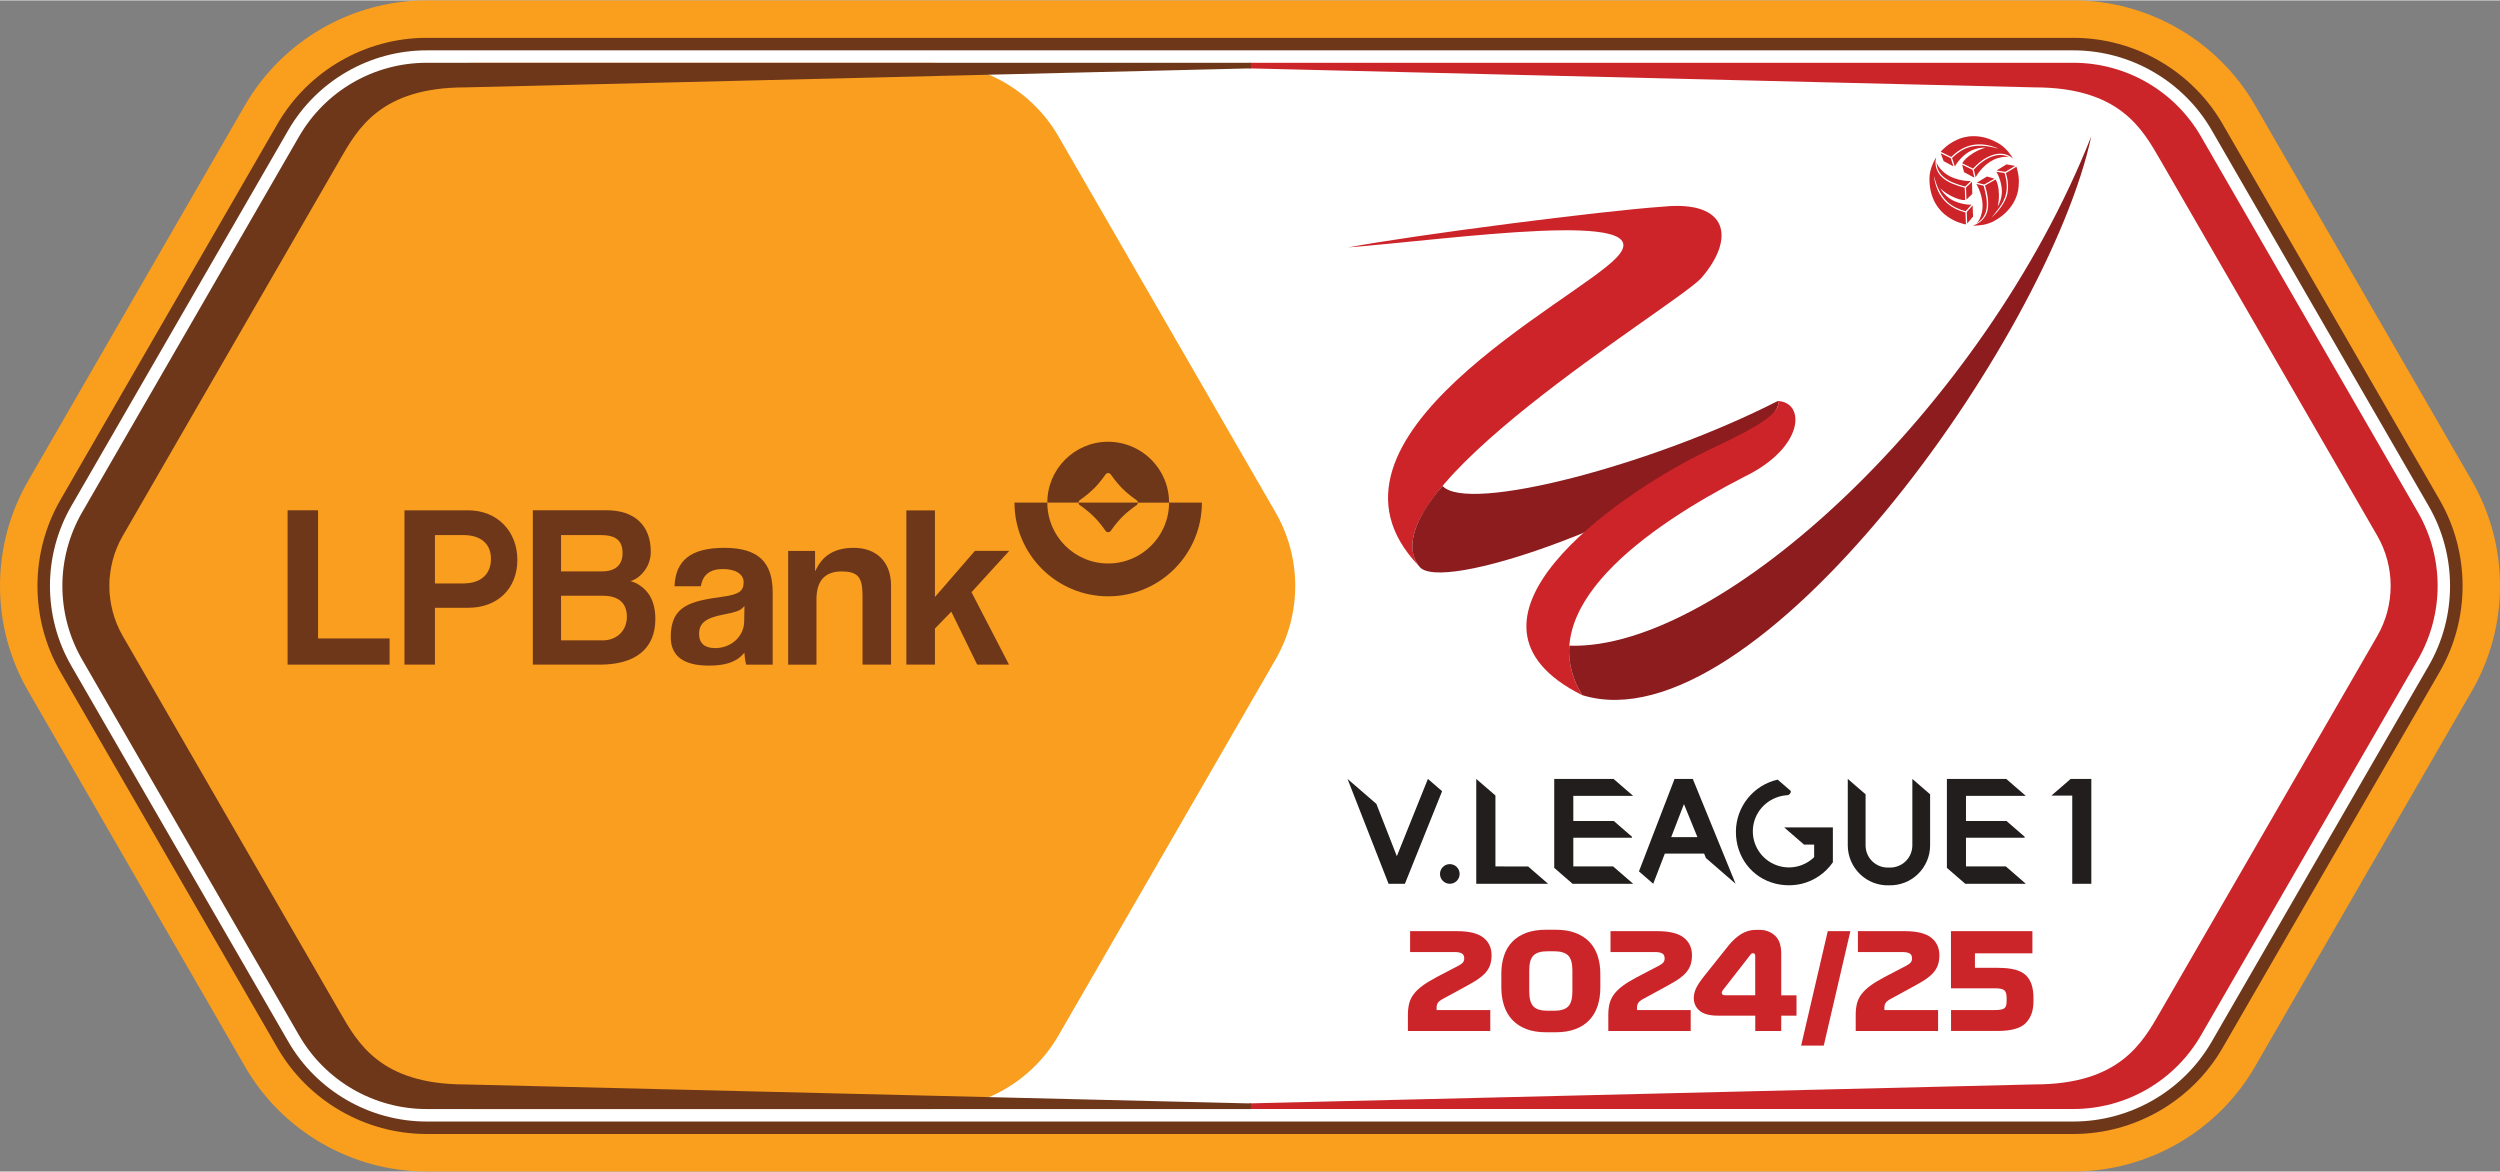 <svg xmlns="http://www.w3.org/2000/svg" viewBox="0.0 0.0 567.21 265.71" width="461.88" height="216.506">
  <rect x="0.0" y="0.0" width="567.21" height="265.71" fill="#808080" stroke="none"/>
  <defs>
    <style>
      .cls-1 {
        fill: #8d1c1f;
      }

      .cls-1, .cls-2, .cls-3, .cls-4, .cls-5, .cls-6, .cls-7, .cls-8, .cls-9 {
        stroke-width: 0px;
      }

      .cls-1, .cls-6, .cls-7, .cls-9 {
        fill-rule: evenodd;
      }

      .cls-2, .cls-9 {
        fill: #6e371a;
      }

      .cls-3 {
        fill: #fff;
      }

      .cls-4 {
        fill: #f99e1d;
      }

      .cls-5 {
        fill: #cb2529;
      }

      .cls-6 {
        fill: #cc2429;
      }

      .cls-7 {
        fill: #231e1e;
      }

      .cls-8 {
        fill: #f99e1e;
      }
    </style>
  </defs>
  <g>
    <g>
      <path class="cls-4" d="M96.8,265.71c-16.95,0-32.74-9.12-41.21-23.79L6.36,156.65c-8.48-14.68-8.48-32.91,0-47.59L55.58,23.79C64.06,9.12,79.85,0,96.8,0h373.62c16.95,0,32.74,9.12,41.21,23.79l49.23,85.26c8.47,14.68,8.47,32.91,0,47.59l-49.23,85.27c-8.47,14.68-24.26,23.79-41.21,23.79H96.8Z"/>
      <path class="cls-2" d="M96.8,257.2c-13.92,0-26.89-7.49-33.85-19.54L13.72,152.39c-6.96-12.05-6.96-27.03,0-39.08L62.95,28.04c6.96-12.05,19.93-19.54,33.85-19.54h373.62c13.92,0,26.89,7.49,33.85,19.54l49.23,85.27c6.96,12.05,6.96,27.03,0,39.08l-49.23,85.27c-6.96,12.05-19.93,19.54-33.85,19.54H96.8Z"/>
      <path class="cls-3" d="M96.8,254.37c-12.91,0-24.94-6.94-31.39-18.12l-49.23-85.27c-6.46-11.18-6.46-25.07,0-36.25L65.4,29.46c6.46-11.18,18.48-18.12,31.39-18.12h373.62c12.91,0,24.94,6.94,31.39,18.12l49.23,85.27c6.46,11.18,6.46,25.07,0,36.25l-49.23,85.27c-6.45,11.18-18.48,18.12-31.39,18.12H96.8Z"/>
      <path class="cls-3" d="M470.41,14.17H96.8c-11.94,0-22.97,6.37-28.94,16.71L18.63,116.15c-5.97,10.34-5.97,23.08,0,33.41l49.23,85.27c5.97,10.34,17,16.71,28.94,16.71h373.62c11.94,0,22.97-6.37,28.94-16.71l49.23-85.27c5.97-10.34,5.97-23.08,0-33.41l-49.23-85.27c-5.97-10.34-17-16.71-28.94-16.71"/>
      <path class="cls-5" d="M490.13,36.2c-4.05-7.02-9.22-16.46-28.5-16.46l-178.2-4.31v-1.27h186.99c11.94,0,22.97,6.37,28.94,16.71l49.23,85.27c2.98,5.17,4.47,10.94,4.47,16.7s-1.49,11.54-4.47,16.71l-49.23,85.27c-5.97,10.34-17,16.71-28.94,16.71h-186.99v-1.27l178.2-4.31c19.28,0,24.45-9.44,28.5-16.46l49.23-85.27c2.03-3.51,3.04-7.44,3.04-11.38s-1.01-7.87-3.04-11.38l-49.23-85.27Z"/>
      <path class="cls-8" d="M211.22,14.17h-103.82c-11.94,0-22.97,6.37-28.94,16.71L29.23,116.15c-5.97,10.34-5.97,23.08,0,33.41l49.23,85.27c5.97,10.34,17,16.71,28.94,16.71h103.82c11.94,0,22.97-6.37,28.94-16.71l49.23-85.27c5.97-10.34,5.97-23.08,0-33.41l-49.23-85.27c-5.97-10.34-17-16.71-28.94-16.71"/>
      <path class="cls-2" d="M77.08,36.2c4.05-7.02,9.22-16.46,28.5-16.46l178.2-4.31v-1.27H96.8c-11.94,0-22.97,6.37-28.94,16.71L18.63,116.15c-2.98,5.17-4.48,10.94-4.48,16.7s1.49,11.54,4.48,16.71l49.23,85.27c5.97,10.34,17,16.71,28.94,16.71h186.99v-1.27l-178.2-4.31c-19.28,0-24.45-9.44-28.5-16.46l-49.23-85.27c-2.03-3.51-3.04-7.44-3.04-11.38s1.01-7.87,3.04-11.38l49.23-85.27Z"/>
      <path class="cls-6" d="M448.24,40.13c.65-1.19,2.46-3.57,5.04-4.34,1.14-.34,1.93-.34,2.49-.22-1.09-.6-2.28-.61-3.45-.26-1.45.44-2.86,1.42-3.94,2.51-.19.2-.37.4-.55.59l.41,1.72ZM445.18,37.28l.43,1.69,2.35,1.27-.43-1.81-2.35-1.15ZM443.53,37.7c.28-.66,1.85-2.77,3.78-3.65,1.2-.54,2.31-.68,3.21-.64-.81.22-1.78.6-2.76,1.2-1.46.9-2.22,1.71-2.56,2.35l2.46,1.21c.16-.18.33-.37.51-.55,1.12-1.13,2.57-2.14,4.07-2.59,1.53-.46,3.1-.34,4.44.82l.05.05c-.19-.33-.57-.93-1.18-1.67-.64-.76-1.51-1.42-1.8-1.59h0c-2.19-1.37-4.24-1.83-5.95-1.83s-2.96.42-3.82.84c-.62.27-1.12.57-1.53.84-.04.02-.12.07-.17.11-.04.03-.09.06-.12.08-.14.1-.25.17-.36.27-.09.06-.16.13-.24.19-.1.08-.21.18-.29.26-.56.47-.83.78-.96.95l2.39,1.17c1.2-1.17,2.52-2.05,4.01-2.5,1.52-.46,3.22-.49,5.14.04.51.18,1.06.31,1.54.59-2.92-.86-5.12-.79-6.59-.35-1.45.44-2.74,1.3-3.91,2.45l.64,1.95ZM446.15,45.2l1.33-1.28-.07-2.75-1.35,1.3.09,2.73ZM447.16,40.99c-1.33.04-4.36-.31-6.35-2.18-.88-.83-1.28-1.51-1.44-2.06.05,1.47.68,2.54,1.67,3.36,1.2,1.01,2.95,1.64,4.83,2.13l1.29-1.25ZM447.31,46.35c-.75.08-3.33-.23-5.03-1.44-1-.71-1.64-1.53-2.07-2.28.58.56,1.35,1.15,2.28,1.65,1.54.83,2.64,1.07,3.37,1.03l-.09-2.8c-1.91-.49-3.68-1.14-4.92-2.18-1.29-1.07-2.08-2.77-1.56-4.72-.02.03-.51.76-1.03,2.12-.35.93-.48,2.01-.49,2.36h0c-.17,5.04,2.39,7.82,4.03,8.91.54.4,1.06.68,1.49.9.03.02.13.07.19.09.04.02.09.05.13.06.15.07.28.13.41.18.1.04.2.07.29.11.12.05.26.09.37.13.76.27,1.18.35,1.36.36l-.11-2.71c-1.64-.43-3.08-1.12-4.25-2.18-1.18-1.07-2.07-2.51-2.59-4.43-.11-.53-.27-1.07-.28-1.62.14.56.3,1.08.47,1.56h0s0,.04,0,.04v.03s.02.03.02.03h0s.01.03.01.03v.02s.02.03.02.03v.02s.01,0,.01,0v.03c.72,1.94,1.64,3.25,2.53,4.06,1.12,1.02,2.52,1.68,4.1,2.1l1.32-1.49ZM446.33,50.63l1.32-1.56-.09-2.55-1.33,1.5.1,2.61ZM448.28,41.45h0,0s0,0,0,0ZM455.22,37.22h0s-2.21,1.37-2.21,1.37h0s1.97.31,1.97.31l1.5-.91.72-.44-1.97-.34h-.02ZM452.52,40.45l-1.71-.49-2.3,1.4,1.68.41,2.33-1.32ZM447.6,51.09s.89.07,2.37-.17c.97-.17,1.98-.59,2.28-.76h0c4.47-2.36,5.61-5.97,5.74-7.92.08-.67.06-1.25.04-1.74,0-.04,0-.14-.02-.21,0-.04,0-.1-.01-.14-.01-.17-.02-.3-.05-.45-.01-.11-.04-.2-.05-.3-.02-.13-.05-.28-.08-.38-.13-.68-.25-1.08-.33-1.28l-2.38,1.44c.57,1.95.63,3.56.24,5.05-.41,1.53-1.85,3.66-3.54,5.05l.68-.79.08-.1.06-.07.11-.14v-.02c1.14-1.37,1.95-2.64,2.32-4.02.39-1.45.31-3.03-.26-4.96l-1.85-.29c.46.7,1.41,2.99,1.22,4.99-.11,1.21-.5,2.18-.94,2.91.19-.78.32-1.74.29-2.8-.04-1.68-.37-2.73-.74-3.35l-2.41,1.36c.57,1.91.87,3.71.63,5.33-.25,1.66-1.46,3.19-3.4,3.76ZM449.65,48.17c-.31,1.3-.76,2-1.2,2.41,1.35-.82,2.05-1.96,2.25-3.28.24-1.56-.1-3.38-.66-5.25l-1.65-.4c.71,1.15,1.87,3.91,1.25,6.53ZM440.99,36.48l2.21,1.18-.62-1.87-2.26-1.11.66,1.8Z"/>
      <g>
        <g>
          <path class="cls-6" d="M305.73,56.07c15.81-2.93,57.75-8.31,71.58-9.27,14.87-1.48,16.5,7.21,8.64,16.25-6.2,6.59-76.62,48.71-64,65.29-27.95-28.89,35.89-60.29,44.83-70,10.73-11.17-37.18-4.15-61.05-2.28"/>
          <path class="cls-1" d="M321.95,128.34c4.28,6.61,52.54-10.38,72.89-27.51,1.54-1.3,9.81-7.66,8.49-9.93-28.14,14.4-70.29,25.58-76.04,19.27-2.47,2.79-7.03,8.71-6.85,13.99.05,1.49.55,2.87,1.5,4.19"/>
          <path class="cls-6" d="M403.34,90.9c6.35.26,6.11,10.58-7.62,17.2-22.06,11.37-48.69,29.97-36.74,49.54-33.56-16.79,8.15-45.31,26.35-54.45,4.62-2.49,19.72-8.57,18.01-12.28"/>
          <path class="cls-1" d="M474.49,30.81c-24.31,61.57-83.94,116.76-118.42,115.6-.35,3.86.81,7.85,2.91,11.22,39.19,12.14,105.66-80.87,115.51-126.83"/>
        </g>
        <g>
          <polygon class="cls-7" points="323.97 176.64 316.92 194.17 312.28 182.31 305.73 176.64 315.04 200.43 318.75 200.43 327.19 179.43 323.97 176.64"/>
          <polygon class="cls-7" points="339.29 196.49 339.29 180.4 334.94 176.64 334.94 200.43 351.24 200.43 346.71 196.51 339.29 196.49"/>
          <path class="cls-7" d="M328.94,195.97c-1.23,0-2.23,1-2.23,2.23s1,2.23,2.23,2.23,2.23-1,2.23-2.23-1-2.23-2.23-2.23"/>
          <polygon class="cls-7" points="370.54 180.49 366.09 176.64 352.63 176.64 352.63 196.82 356.79 200.43 370.54 200.43 365.99 196.49 356.96 196.49 356.96 189.99 370.27 189.99 370.27 189.76 366.15 186.19 356.96 186.19 356.96 180.49 370.54 180.49"/>
          <path class="cls-7" d="M404.8,187.64l4.5,3.9h2.3v2.85c-2.6,2.54-6.56,3.06-9.73,1.28-3.17-1.78-4.79-5.43-3.97-8.98.81-3.54,3.94-6.13,7.56-6.35.24-.01.47-.12.63-.31.16-.18.24-.42.21-.66l-2.97-2.57c-5.52,1.25-9.45,6.14-9.48,11.8-.03,5.66,3.58,10.52,9.09,11.83,1.93.45,3.93.45,5.86,0,2.86-.71,5.37-2.44,7.05-4.87v-7.92h-11.06Z"/>
          <path class="cls-7" d="M433.88,191.72c0,1.38-.57,2.7-1.57,3.65-1,.95-2.36,1.45-3.74,1.37-1.38.08-2.73-.41-3.73-1.36-1.01-.95-1.57-2.27-1.57-3.66v-11.59l-4.04-3.49v15.08c0,2.45,1,4.8,2.76,6.51,1.76,1.71,4.13,2.63,6.58,2.55,2.45.07,4.83-.85,6.59-2.56,1.76-1.71,2.75-4.05,2.75-6.5v-11.59l-4.03-3.49v15.08Z"/>
          <polygon class="cls-7" points="459.63 180.49 455.18 176.64 441.72 176.64 441.72 196.82 445.88 200.43 459.63 200.43 455.09 196.49 446.05 196.49 446.05 189.99 459.36 189.99 459.36 189.76 455.25 186.19 446.05 186.19 446.05 180.49 459.63 180.49"/>
          <polygon class="cls-7" points="470.16 176.64 469.8 176.64 465.42 180.43 470.16 180.43 470.16 200.43 474.49 200.43 474.49 176.64 470.16 176.64"/>
          <path class="cls-7" d="M384.08,176.64h-4.15l-8.08,20.98,3.24,2.81,2.63-6.84h8.92l.41,1.01,6.73,5.83-5.85-14.33-3.86-9.45ZM379.17,189.84l2.89-7.49,1.53,3.75,1.53,3.75h-5.95Z"/>
        </g>
        <g>
          <path class="cls-5" d="M338.12,229.09v4.74h-18.69v-3.68c0-.97.1-1.83.3-2.6.2-.76.55-1.47,1.06-2.13.5-.65,1.17-1.29,2.01-1.9.83-.61,1.89-1.25,3.16-1.92l4.8-2.51c.52-.26.9-.52,1.12-.77.22-.25.33-.57.33-.95,0-.56-.19-.95-.57-1.15-.38-.2-.9-.3-1.54-.3h-10.17v-4.74h10.69c2.7,0,4.67.49,5.92,1.46,1.25.98,1.87,2.31,1.87,4,0,.95-.14,1.76-.42,2.45-.28.68-.7,1.3-1.25,1.84-.55.54-1.23,1.06-2.04,1.56-.81.49-1.73,1.02-2.78,1.58l-4.38,2.38c-.68.36-1.12.69-1.31,1-.19.3-.29.64-.29,1.03v.6h12.2Z"/>
          <path class="cls-5" d="M363.09,224.01c0,1.51-.21,2.89-.62,4.14-.41,1.25-1.04,2.31-1.87,3.2-.84.89-1.89,1.57-3.16,2.05-1.27.48-2.75.72-4.44.72h-2.29c-1.69,0-3.17-.25-4.44-.74-1.27-.49-2.32-1.18-3.15-2.07-.84-.89-1.46-1.96-1.87-3.22-.41-1.26-.62-2.64-.62-4.15v-3.14c0-1.49.21-2.85.62-4.08.41-1.23,1.04-2.27,1.87-3.14.83-.87,1.89-1.53,3.15-2.01,1.27-.47,2.75-.71,4.44-.71h2.29c1.69,0,3.17.24,4.44.72,1.27.48,2.32,1.16,3.16,2.02.83.87,1.46,1.92,1.87,3.16.41,1.24.62,2.6.62,4.09v3.14ZM346.96,224.92c0,1.57.32,2.68.95,3.34.63.65,1.71.98,3.22.98h1.45c1.51,0,2.58-.33,3.22-.98.63-.65.95-1.77.95-3.34v-4.89c0-1.57-.32-2.68-.95-3.32-.63-.64-1.71-.97-3.22-.97h-1.45c-1.51,0-2.58.32-3.22.97-.63.64-.95,1.75-.95,3.32v4.89Z"/>
          <path class="cls-5" d="M383.59,229.09v4.74h-18.69v-3.68c0-.97.1-1.83.3-2.6.2-.76.55-1.47,1.06-2.13.5-.65,1.17-1.29,2.01-1.9.83-.61,1.89-1.25,3.16-1.92l4.8-2.51c.52-.26.9-.52,1.12-.77.22-.25.33-.57.33-.95,0-.56-.19-.95-.57-1.15-.38-.2-.9-.3-1.54-.3h-10.17v-4.74h10.69c2.7,0,4.67.49,5.92,1.46,1.25.98,1.87,2.31,1.87,4,0,.95-.14,1.76-.42,2.45-.28.68-.7,1.3-1.25,1.84-.55.54-1.23,1.06-2.04,1.56-.81.49-1.73,1.02-2.78,1.58l-4.38,2.38c-.68.36-1.12.69-1.31,1-.19.3-.29.64-.29,1.03v.6h12.2Z"/>
          <path class="cls-5" d="M389.72,230.35c-1.87,0-3.25-.38-4.12-1.13-.88-.75-1.31-1.71-1.31-2.85,0-.78.19-1.55.56-2.31s.99-1.68,1.86-2.76l5.46-6.85c.87-1.09,1.82-1.95,2.85-2.6,1.04-.64,2.16-.97,3.37-.97h.79c1.39,0,2.56.43,3.52,1.3.96.87,1.43,2.23,1.43,4.11v9.45h3.47v4.62h-3.47v3.47h-5.89v-3.47h-8.51ZM391.47,225.73h6.76v-8.97c0-.2-.05-.35-.15-.44-.1-.09-.23-.14-.39-.14-.12,0-.23.04-.32.11s-.18.17-.26.29l-6.19,7.94c-.08.12-.15.23-.2.33-.05.1-.08.2-.08.3,0,.16.05.3.17.41.11.11.33.17.65.17Z"/>
          <path class="cls-5" d="M414.69,211.18h5.13l-6.04,25.97h-5.13l6.04-25.97Z"/>
          <path class="cls-5" d="M439.72,229.09v4.74h-18.69v-3.68c0-.97.1-1.83.3-2.6.2-.76.55-1.47,1.06-2.13.5-.65,1.17-1.29,2.01-1.9.83-.61,1.89-1.25,3.16-1.92l4.8-2.51c.52-.26.9-.52,1.12-.77.22-.25.33-.57.33-.95,0-.56-.19-.95-.57-1.15-.38-.2-.9-.3-1.54-.3h-10.17v-4.74h10.69c2.7,0,4.67.49,5.92,1.46,1.25.98,1.87,2.31,1.87,4,0,.95-.14,1.76-.42,2.45-.28.68-.7,1.3-1.25,1.84-.55.54-1.23,1.06-2.04,1.56-.81.49-1.73,1.02-2.78,1.58l-4.38,2.38c-.68.36-1.12.69-1.31,1-.19.3-.29.64-.29,1.03v.6h12.2Z"/>
          <path class="cls-5" d="M453.51,219.51c2.88,0,4.91.54,6.08,1.63,1.18,1.09,1.77,2.81,1.77,5.16v.81c0,2.11-.59,3.76-1.77,4.94s-3.28,1.77-6.3,1.77h-10.63v-4.74h9.99c1.03,0,1.72-.13,2.08-.38.36-.25.54-.78.54-1.59v-.81c0-.85-.18-1.41-.53-1.71-.35-.29-1-.44-1.95-.44h-10.15v-12.98h18.48v5.04h-13.04v3.29h5.4Z"/>
        </g>
      </g>
      <path class="cls-2" d="M65.25,150.71h23.14v-5.94h-16.23v-29.08h-6.91v35.02Z"/>
      <path class="cls-2" d="M91.78,150.71h6.9v-12.9h7.56c6.66,0,11.14-4.37,11.14-10.87s-4.58-11.24-11.14-11.24h-14.47v35.02ZM105.07,132.29h-6.39v-10.98h6.39c4.02,0,6.32,1.97,6.32,5.41s-2.24,5.57-6.32,5.57Z"/>
      <path class="cls-2" d="M164.01,129.02c2.91,0,4.71,1.15,4.71,3,0,2.01-1.09,2.77-4.67,3.27-7.36,1.01-11.87,1.99-11.87,9.16,0,4.49,3.16,6.48,8.65,6.48,3.23,0,5.93-.6,7.64-2.48l.43-.47.04.63c.05.72.18,1.5.36,2.1h6.01v-16.38c0-7-3.39-10.12-10.98-10.12s-11.06,2.85-11.29,8.72h5.97c.44-2.63,2.07-3.91,5-3.91ZM162.25,146.96c-2.38,0-3.64-1.11-3.64-3.21,0-2.44,1.48-3.63,5.47-4.39,2.65-.5,3.75-.87,4.36-1.48l.47-.47-.07,3.56c-.06,3.36-2.95,5.99-6.59,5.99Z"/>
      <path class="cls-2" d="M195.68,150.71h6.48v-17.99c0-5.25-3.24-8.51-8.46-8.51-3.95,0-6.66,1.44-8.28,4.41l-.5.93v-4.64h-6.1v25.81h6.42v-14.83c0-4.19,1.91-6.32,5.68-6.32s4.77,1.33,4.77,5.46v15.69Z"/>
      <path class="cls-2" d="M221.72,150.71h7.21l-8.51-16.43.03-.04,8.52-9.34h-7.78l-9.07,10.47v-19.65h-6.48v34.99h6.48v-8.19l.02-.02,3.7-3.81.04.09,5.83,11.94Z"/>
      <path class="cls-2" d="M120.89,150.71h15.22c8.11,0,12.58-3.67,12.58-10.33,0-2.84-.75-5.05-2.24-6.57l-.08-.09c-.06-.06-.15-.14-.27-.25l-.09-.08c-.54-.47-1.37-1.09-2.24-1.39l-.71-.24.7-.27s1.26-.48,2.41-2.01l.11-.14c.9-1.23,1.37-2.69,1.37-4.24,0-5.99-3.68-9.42-10.09-9.42h-16.67v35.02ZM136.68,145.2h-9.39v-10.12h9.49c3.56,0,5.45,1.65,5.45,4.77s-2.23,5.36-5.55,5.36ZM136.62,129.56h-9.33v-8.25h8.92c3.53,0,5.04,1.23,5.04,4.12,0,2.66-1.64,4.12-4.62,4.12Z"/>
      <g>
        <polygon class="cls-2" points="266.35 123.93 266.35 123.92 266.34 123.93 266.35 123.93"/>
        <path class="cls-9" d="M251.43,127.76c-7.63,0-13.81-6.18-13.81-13.81h-7.45c0,11.74,9.52,21.26,21.26,21.26s21.26-9.52,21.26-21.26h-7.45c0,7.63-6.18,13.81-13.81,13.81"/>
        <path class="cls-9" d="M258.16,113.95c0,.33-.24.53-.24.53-.1.11-1.63,1.05-3.27,2.68-1.64,1.64-2.58,3.17-2.69,3.27,0,0-.2.23-.54.23s-.53-.23-.53-.23c-.11-.1-1.05-1.63-2.69-3.27-1.64-1.64-3.17-2.58-3.27-2.68,0,0-.24-.2-.24-.53h13.45Z"/>
        <path class="cls-9" d="M251.43,100.14c-7.63,0-13.81,6.18-13.81,13.81h7.08c0-.33.24-.53.24-.53.1-.11,1.63-1.05,3.27-2.68,1.63-1.63,2.58-3.17,2.68-3.26,0,0,.2-.24.53-.24s.54.24.54.24c.11.1,1.05,1.63,2.69,3.27,1.64,1.64,3.17,2.58,3.27,2.68,0,0,.24.2.24.53h7.08c0-7.63-6.18-13.81-13.81-13.81"/>
      </g>
    </g>
  </g>
</svg>